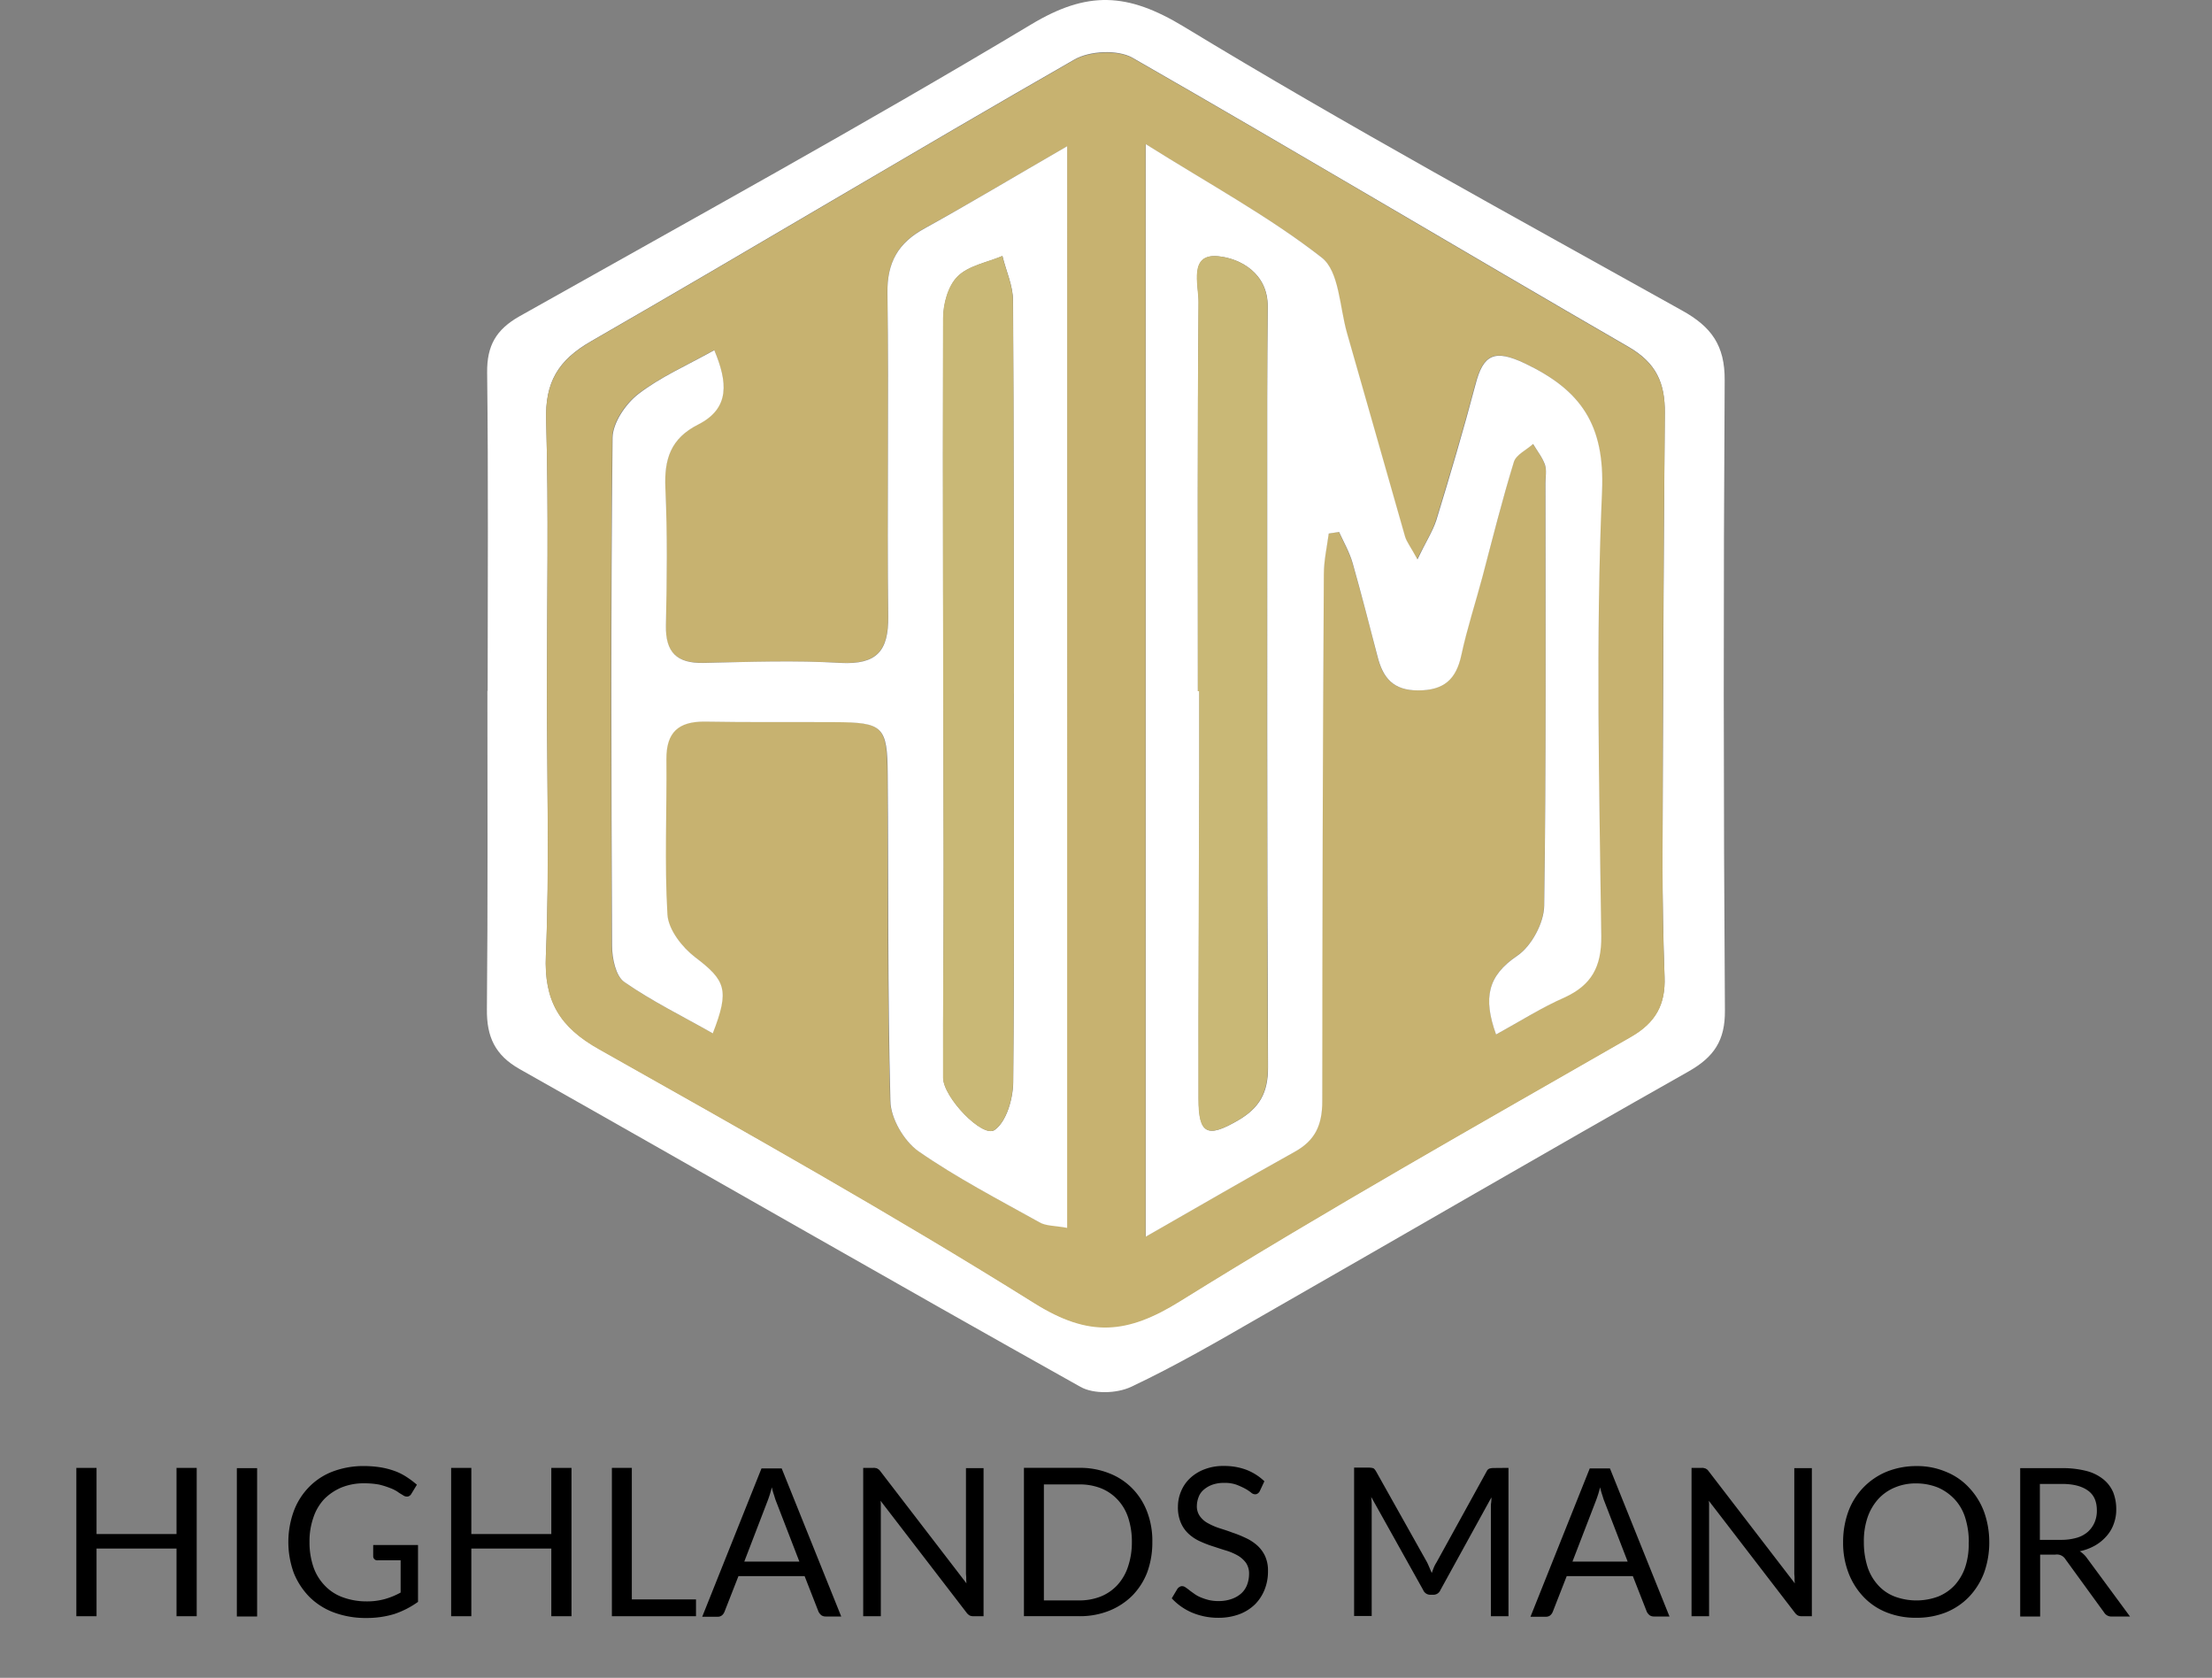 <svg id="Layer_1" data-name="Layer 1" xmlns="http://www.w3.org/2000/svg" viewBox="0 0 817.3 619.78"><rect x="0" y="0" width="817.3" height="619.78" fill="#808080" stroke="none"/><defs><style>.cls-1{fill:#fff;}.cls-2{fill:#c7b270;}.cls-3{fill:#c9b876;}.cls-4{fill:none;}.cls-5{isolation:isolate;}</style></defs><title>LogoBlack2</title><path class="cls-1" d="M176.18,337.65c0-39.21.28-78.52-.19-117.73-.1-9.95,3.34-15.87,11.95-20.75,63.22-35.58,126.81-70.49,189-107.78,20.84-12.53,35.57-11.86,56.42.76,60.35,36.63,122.51,70.49,184.19,104.91,10.81,6,15.78,12.91,15.69,25.73q-.72,116.34.09,232.78c.1,11.09-4,17.21-13.48,22.57C567,508,514.63,538.48,461.94,568.61c-15.78,9.08-31.56,18.26-48,26-5.26,2.49-13.87,2.77-18.75,0-69.24-38.73-138-78.33-207.14-117.34-9.19-5.17-12.25-12-12.15-22.1.38-39.21.19-78.51.19-117.72Zm21.9.19c0,32.42,1,64.94-.38,97.26-.77,17,5.16,26.59,19.7,34.72,54,30.5,108.26,60.82,160.76,93.72,20.18,12.62,34.33,11.38,53.94-.77,54.61-33.95,110.74-65.51,166.5-97.54,9.18-5.26,12.81-12,12.43-22.1-.48-14.15-.76-28.3-.76-42.46.19-55.28.38-110.55.86-165.83.09-11.09-3.16-18.46-13.39-24.39C536.53,175.07,475.8,138.82,414.4,103.63c-5.45-3.06-15.77-2.58-21.42.67C333.21,138.53,274.11,174,214.43,208.35c-12.24,7-17.12,15.2-16.64,29.36C198.75,271.09,198.08,304.46,198.08,337.84Z" transform="translate(4 -82.33)"/><path class="cls-2" d="M198.08,337.84c0-33.38.67-66.75-.29-100-.48-14.25,4.5-22.37,16.64-29.36,59.68-34.33,118.78-69.81,178.55-104,5.55-3.15,16-3.73,21.42-.67,61.4,35.1,122.13,71.44,183.34,106.83,10.23,5.93,13.48,13.29,13.39,24.39-.58,55.27-.77,110.55-.86,165.83,0,14.15.19,28.31.76,42.46.38,10.14-3.25,16.83-12.43,22.09-55.76,32-111.89,63.6-166.5,97.55-19.61,12.24-33.67,13.48-53.94.76-52.6-32.89-106.73-63.31-160.76-93.72-14.54-8.13-20.47-17.79-19.71-34.71C199,402.78,198.08,370.26,198.08,337.84ZM548.77,464.46c9.37-5.16,17-10,25.15-13.77,10-4.59,13.68-11.29,13.58-22.57-.66-54.8-2.1-109.69.29-164.4,1.05-24.67-7.84-37.39-28.5-47.24C548,211.12,544,213.13,541,224.32c-4.4,16.74-9.38,33.38-14.44,50-1.34,4.3-3.83,8.22-7,14.53-2.67-4.78-4-6.5-4.59-8.51-7.17-25-14.25-50-21.42-75.07-2.77-9.57-2.87-22.86-9.37-27.93-19.32-15-41.32-26.87-64.94-41.79V539.15c20.28-11.57,37.49-21.61,54.9-31.27,7.65-4.21,10.33-9.95,10.33-18.84-.2-64.84.19-129.68.57-194.52,0-5.07,1.15-10,1.82-15.11,1.24-.2,2.58-.39,3.82-.58,1.72,3.83,3.83,7.56,5,11.48,3.26,11.38,6.32,22.95,9.19,34.43,2,7.93,5.73,12.62,15,12.62,9.56,0,14.06-4.11,16-13.1,2.11-9.85,5.17-19.42,7.84-29.07,3.83-14.16,7.37-28.31,11.58-42.28.76-2.67,4.59-4.39,7.07-6.59,1.53,2.48,3.45,4.87,4.4,7.65.77,2,.19,4.49.19,6.79,0,52,.39,104.14-.47,156.17-.1,6.41-4.69,15-10,18.46C545.71,442.75,543.9,450.88,548.77,464.46ZM390.3,136.34c-19.7,11.38-35.95,21.13-52.59,30.22-9.86,5.35-14,12.52-13.87,24.1.57,39.68-.19,79.47.28,119.16.2,13-4.3,18-17.59,17.31-16.83-.86-33.76-.29-50.69,0-9.85.19-14.15-3.92-13.87-13.87.39-16.93.48-33.85-.19-50.69-.48-10.61,1.92-18.26,12.15-23.52,11.76-6,10.81-15.78,5.93-27.45-10.23,5.74-20,10-28.21,16.26-4.69,3.63-9.38,10.52-9.47,16.07-.67,62.54-.48,125.09-.19,187.63,0,4.59,1.34,11.19,4.49,13.39,10.23,7.17,21.61,12.72,32.71,19,6.31-16.16,4.68-19.6-6.5-28.11-4.79-3.64-9.86-10.14-10.24-15.69-1.24-19.13-.19-38.35-.38-57.48-.1-9.94,4.49-14.05,14.15-13.86,16,.19,31.95.09,47.92.19,18,.09,19.6,1.43,19.7,19.41.28,40.17-.1,80.34,1,120.5.2,6.41,5,14.73,10.24,18.46,14.15,9.85,29.64,17.88,44.75,26.3,2.4,1.34,5.74,1.15,10.33,2.1C390.3,403.06,390.3,271.85,390.3,136.34Z" transform="translate(4 -82.33)"/><path class="cls-1" d="M548.77,464.46c-4.87-13.58-3.06-21.71,7.84-29.07,5.26-3.54,9.86-12.15,9.95-18.46.77-52,.48-104.15.48-156.17,0-2.3.48-4.78-.19-6.79-1-2.78-2.87-5.07-4.4-7.65-2.39,2.2-6.22,3.92-7.08,6.59-4.3,14-7.84,28.12-11.57,42.28-2.58,9.65-5.74,19.31-7.84,29.07-1.92,9-6.41,13.1-16,13.1-9.28,0-13-4.69-15-12.62-3-11.48-5.93-23-9.18-34.43-1.15-4-3.25-7.65-5-11.48-1.25.19-2.58.38-3.83.58-.67,5.06-1.81,10-1.81,15.11q-.58,97.26-.58,194.52c0,9-2.68,14.63-10.33,18.84-17.4,9.66-34.62,19.7-54.89,31.27V135.57c23.72,14.92,45.62,26.78,65,41.89,6.5,5.07,6.6,18.26,9.37,27.92,7.17,25,14.25,50,21.42,75.08.58,2,2,3.73,4.6,8.51,3.06-6.41,5.64-10.33,7-14.54,5.07-16.54,10-33.18,14.44-50,2.87-11.19,7-13.2,18.26-7.85,20.66,9.85,29.56,22.57,28.5,47.25-2.39,54.7-1,109.6-.28,164.39.09,11.29-3.64,18-13.58,22.57C565.8,454.42,558.14,459.3,548.77,464.46ZM438.6,337.65h.57v31.46c-.09,39.69-.38,79.47-.28,119.16,0,13.2,3.34,14.44,14.53,7.94,7.94-4.59,11.19-10.23,11.1-19.8-.38-82.15-.29-164.3-.29-246.54,0-11.38.1-22.86.19-34.24.1-12.34-10.14-17.88-18.36-18.65-10.81-1-7.17,10.52-7.17,16.83C438.41,241.73,438.6,289.64,438.6,337.65Z" transform="translate(4 -82.33)"/><path class="cls-1" d="M390.3,136.34V535.9c-4.68-.86-7.93-.67-10.32-2.1-15.11-8.42-30.61-16.45-44.76-26.3C330,503.77,325.08,495.45,325,489c-1.06-40.17-.67-80.34-1-120.5-.1-18-1.72-19.32-19.7-19.42-16-.09-31.94.1-47.91-.19-9.66-.09-14.25,3.92-14.16,13.87.19,19.13-.76,38.35.38,57.48.39,5.54,5.45,12.05,10.24,15.68,11.19,8.51,12.81,12,6.5,28.12-11.09-6.31-22.47-11.86-32.71-19-3.15-2.2-4.49-8.8-4.49-13.39-.29-62.55-.48-125.09.19-187.64.09-5.45,4.78-12.43,9.47-16.07,8.13-6.31,17.88-10.52,28.11-16.25,4.88,11.66,5.93,21.42-5.93,27.44-10.23,5.17-12.62,12.82-12.14,23.53.76,16.83.57,33.76.19,50.69-.19,9.94,4,14.05,13.87,13.86,16.92-.38,33.85-1,50.68,0,13.3.67,17.79-4.3,17.6-17.31-.48-39.69.29-79.47-.29-119.16-.19-11.57,4-18.74,13.87-24.1C354.35,157.47,370.6,147.72,390.3,136.34ZM370.6,338.51h0c-.09-48.39,0-96.69-.28-145.08,0-5.55-2.59-11-3.92-16.55-5.65,2.4-12.53,3.54-16.55,7.56-3.54,3.54-5.35,10.23-5.35,15.49-.2,67,.09,134.08.19,201.12,0,26.5-.29,52.89-.19,79.38,0,7.27,14.63,22.38,19,19.32s6.79-11.48,6.88-17.6C370.8,434.34,370.6,386.42,370.6,338.51Z" transform="translate(4 -82.33)"/><path class="cls-3" d="M438.6,337.65c0-47.92-.19-95.83.19-143.84,0-6.41-3.63-17.88,7.17-16.83,8.32.77,18.46,6.31,18.37,18.65-.1,11.38-.19,22.86-.19,34.24,0,82.15-.2,164.3.28,246.54,0,9.57-3.15,15.21-11.09,19.8-11.19,6.5-14.54,5.17-14.54-7.94-.09-39.69.19-79.47.29-119.16V337.65Z" transform="translate(4 -82.33)"/><path class="cls-3" d="M370.6,338.51c0,47.91.2,95.83-.28,143.64-.1,6.12-2.49,14.54-6.89,17.6s-18.93-12.05-19-19.32c-.1-26.49.29-52.88.19-79.38-.09-67-.38-134.08-.19-201.12,0-5.35,1.82-12.05,5.36-15.49,4-4,10.9-5.16,16.54-7.56,1.34,5.55,3.92,11,3.92,16.55.38,48.3.29,96.69.38,145.08Z" transform="translate(4 -82.33)"/><rect class="cls-4" y="540.69" width="817.3" height="79.09"/><g class="cls-5"><path d="M68.68,624.55v54.8H61.22v-25H31.67v25H24.21v-54.8h7.46V649H61.22V624.55Z" transform="translate(4 -82.33)"/><path d="M91,679.45H83.51v-54.8H91Z" transform="translate(4 -82.33)"/><path d="M150.45,653.05v21a33.18,33.18,0,0,1-8.8,4.5A35,35,0,0,1,131.42,680a33.62,33.62,0,0,1-11.95-2,25.39,25.39,0,0,1-9.09-5.73,27.07,27.07,0,0,1-5.83-8.9,33.47,33.47,0,0,1,0-22.85,25.19,25.19,0,0,1,5.64-8.9,24.14,24.14,0,0,1,8.8-5.74,32,32,0,0,1,11.66-2,39.42,39.42,0,0,1,6,.48,29.54,29.54,0,0,1,5.16,1.34,21.28,21.28,0,0,1,4.4,2.2,36.05,36.05,0,0,1,3.83,2.87L148,634.12a2,2,0,0,1-1.24,1,2.37,2.37,0,0,1-1.72-.38c-.57-.38-1.34-.76-2.1-1.34a13.94,13.94,0,0,0-2.87-1.43,29.65,29.65,0,0,0-4-1.25,30.31,30.31,0,0,0-5.45-.47,21.86,21.86,0,0,0-8.42,1.53,19.75,19.75,0,0,0-6.4,4.3,18.4,18.4,0,0,0-4,6.79,26.37,26.37,0,0,0-1.44,9,28.15,28.15,0,0,0,1.44,9.28,18.55,18.55,0,0,0,4.21,6.88,17.06,17.06,0,0,0,6.6,4.31,25.41,25.41,0,0,0,8.79,1.53,24.46,24.46,0,0,0,6.79-.86,27.66,27.66,0,0,0,5.84-2.4V658.7h-8.51a1.49,1.49,0,0,1-1.63-1.44v-4.21Z" transform="translate(4 -82.33)"/><path d="M207.16,624.55v54.8H199.7v-25H170.15v25h-7.46v-54.8h7.46V649H199.7V624.55Z" transform="translate(4 -82.33)"/><path d="M253.16,673.14v6.21H222.08v-54.8h7.37v48.59Z" transform="translate(4 -82.33)"/><path d="M306.82,679.45h-5.74a2.72,2.72,0,0,1-1.63-.48,4.4,4.4,0,0,1-1-1.24l-5.16-13.2H268.85l-5.17,13.2a3.47,3.47,0,0,1-.86,1.24,2.41,2.41,0,0,1-1.62.57h-5.74l21.9-54.79h7.46Zm-15.5-20.37-8.61-22.28c-.28-.67-.47-1.44-.76-2.3a24.88,24.88,0,0,1-.77-2.77,42.44,42.44,0,0,1-1.62,5.16L271,659.17h20.37Z" transform="translate(4 -82.33)"/><path d="M359.41,624.55v54.8h-3.73a3.2,3.2,0,0,1-1.43-.28A4.1,4.1,0,0,1,353.1,678L321.35,636.7a12.23,12.23,0,0,1,.1,1.91v40.74h-6.51v-54.8h3.83a2.53,2.53,0,0,1,.86.1,1,1,0,0,1,.57.19,6.07,6.07,0,0,1,.58.38,4.42,4.42,0,0,1,.57.67l31.75,41.32a14.37,14.37,0,0,1-.09-1.92c0-.66-.1-1.24-.1-1.81V624.65h6.5Z" transform="translate(4 -82.33)"/><path d="M421.77,652a32,32,0,0,1-1.91,11.19,25.19,25.19,0,0,1-5.55,8.61,25.57,25.57,0,0,1-8.51,5.54,29.22,29.22,0,0,1-11,2H374.33v-54.8H394.8a28.85,28.85,0,0,1,11,2,24,24,0,0,1,8.51,5.55,24.74,24.74,0,0,1,5.55,8.7A30.09,30.09,0,0,1,421.77,652Zm-7.56,0a28.38,28.38,0,0,0-1.34-9,17.79,17.79,0,0,0-3.92-6.69,17.1,17.1,0,0,0-6.12-4.21,21.39,21.39,0,0,0-8-1.44H381.7v42.85h13a21.4,21.4,0,0,0,8-1.44,17.08,17.08,0,0,0,6.12-4.2,18.61,18.61,0,0,0,3.92-6.7A27.89,27.89,0,0,0,414.21,652Z" transform="translate(4 -82.33)"/><path d="M461.46,633.16a2.24,2.24,0,0,1-.77.86,1.6,1.6,0,0,1-.95.29,2.35,2.35,0,0,1-1.53-.67,15,15,0,0,0-2.2-1.44,27,27,0,0,0-3.16-1.43,12.64,12.64,0,0,0-4.49-.67,12.45,12.45,0,0,0-4.4.67,10,10,0,0,0-3.16,1.82,6.5,6.5,0,0,0-1.91,2.68,9.51,9.51,0,0,0-.67,3.34,6.24,6.24,0,0,0,1.15,3.83,8.65,8.65,0,0,0,3,2.58,24.25,24.25,0,0,0,4.21,1.82c1.53.48,3.15,1,4.78,1.62a41.45,41.45,0,0,1,4.78,1.92,17.18,17.18,0,0,1,4.21,2.67,12.19,12.19,0,0,1,3,3.92,12.73,12.73,0,0,1,1.15,5.74,17.85,17.85,0,0,1-1.24,6.79,16.2,16.2,0,0,1-3.54,5.45,16.82,16.82,0,0,1-5.74,3.64,21.92,21.92,0,0,1-7.74,1.34A24.91,24.91,0,0,1,436.4,678a22,22,0,0,1-7.46-5.26l2.11-3.53a2.45,2.45,0,0,1,.76-.67,1.56,1.56,0,0,1,1-.29,2.22,2.22,0,0,1,1.14.38c.39.29.87.58,1.44,1.05s1.15.86,1.82,1.34a10.94,10.94,0,0,0,2.39,1.34,20.85,20.85,0,0,0,3,1,15.56,15.56,0,0,0,3.83.39A14.08,14.08,0,0,0,451,673a10.65,10.65,0,0,0,3.54-2,8.17,8.17,0,0,0,2.2-3.15,11.28,11.28,0,0,0,.77-4.12,7,7,0,0,0-1.15-4.11,10.16,10.16,0,0,0-3-2.68,21.48,21.48,0,0,0-4.2-1.81c-1.63-.48-3.16-1-4.79-1.53a41.65,41.65,0,0,1-4.78-1.82,16.08,16.08,0,0,1-4.21-2.68,12,12,0,0,1-3-4.11,14.19,14.19,0,0,1-1.15-6.12,14.4,14.4,0,0,1,1.15-5.64,13.71,13.71,0,0,1,3.25-4.78,15.87,15.87,0,0,1,5.36-3.35,19,19,0,0,1,7.27-1.25,23,23,0,0,1,8.32,1.44,20,20,0,0,1,6.59,4.21Z" transform="translate(4 -82.33)"/><path d="M553.36,624.55v54.8h-6.5V639.09a9.93,9.93,0,0,1,.1-1.72,12.88,12.88,0,0,0,.09-1.91l-18.84,34.23a2.79,2.79,0,0,1-2.68,1.73h-1a2.81,2.81,0,0,1-2.68-1.73l-19.22-34.42a25.68,25.68,0,0,1,.19,3.72v40.27h-6.5v-54.8h5.45a5.79,5.79,0,0,1,1.53.19c.38.1.67.48,1.05,1.05l18.94,33.76c.28.57.57,1.24.86,1.91l.86,2c.29-.67.48-1.34.76-2a12.17,12.17,0,0,1,1-1.91l18.55-33.66a1.82,1.82,0,0,1,1.06-1,5.73,5.73,0,0,1,1.53-.2Z" transform="translate(4 -82.33)"/><path d="M612.85,679.45h-5.74a2.74,2.74,0,0,1-1.63-.48,4.2,4.2,0,0,1-1-1.24l-5.17-13.2H574.88l-5.16,13.2a3.6,3.6,0,0,1-.86,1.24,2.44,2.44,0,0,1-1.63.57h-5.74l21.9-54.79h7.46Zm-15.49-20.37-8.61-22.28c-.29-.67-.48-1.44-.77-2.3a24.88,24.88,0,0,1-.76-2.77,42.25,42.25,0,0,1-1.63,5.16L577,659.17h20.38Z" transform="translate(4 -82.33)"/><path d="M665.45,624.55v54.8h-3.73a3.24,3.24,0,0,1-1.44-.28,3.94,3.94,0,0,1-1.14-1.06L627.38,636.7a12.23,12.23,0,0,1,.1,1.91v40.74H621v-54.8h3.82a2.51,2.51,0,0,1,.86.1c.29.1.48.1.58.19s.38.19.57.38a4.42,4.42,0,0,1,.57.67l31.76,41.32a12.94,12.94,0,0,1-.1-1.92c0-.66-.1-1.24-.1-1.81V624.65h6.51Z" transform="translate(4 -82.33)"/><path d="M731,652a33,33,0,0,1-1.91,11.29,26.52,26.52,0,0,1-5.55,8.89,24.76,24.76,0,0,1-8.51,5.74,29.22,29.22,0,0,1-11,2,28.85,28.85,0,0,1-11-2,23.85,23.85,0,0,1-8.51-5.74,26.52,26.52,0,0,1-5.55-8.89A30.78,30.78,0,0,1,677,652a32.92,32.92,0,0,1,1.91-11.28A25.39,25.39,0,0,1,693,626a29.24,29.24,0,0,1,11-2.11A27.08,27.08,0,0,1,715,626a23.49,23.49,0,0,1,8.51,5.83,26.47,26.47,0,0,1,5.55,8.9A32.92,32.92,0,0,1,731,652Zm-7.56,0a29.68,29.68,0,0,0-1.34-9.08,17.57,17.57,0,0,0-3.92-6.79,18.58,18.58,0,0,0-6.12-4.31,21.59,21.59,0,0,0-8-1.53,19.73,19.73,0,0,0-8,1.53,17.27,17.27,0,0,0-6.13,4.31,19.82,19.82,0,0,0-3.92,6.79,27.17,27.17,0,0,0-1.34,9.08,29.79,29.79,0,0,0,1.34,9.09,18.5,18.5,0,0,0,3.92,6.79,15.94,15.94,0,0,0,6.13,4.2,23.11,23.11,0,0,0,16.06,0,17.08,17.08,0,0,0,6.12-4.2,19,19,0,0,0,3.92-6.79A27,27,0,0,0,723.4,652Z" transform="translate(4 -82.33)"/><path d="M783,679.45h-6.6a3.12,3.12,0,0,1-3-1.53l-14.25-19.61a3.7,3.7,0,0,0-3.73-1.72H749.8v22.86h-7.37v-54.8h15.5a35.17,35.17,0,0,1,9,1.05,16.43,16.43,0,0,1,6.21,3.06,12.6,12.6,0,0,1,3.64,4.78,17,17,0,0,1,1.14,6.32,14.86,14.86,0,0,1-.95,5.45,13.45,13.45,0,0,1-2.68,4.49,16.37,16.37,0,0,1-4.21,3.44,19.66,19.66,0,0,1-5.64,2.11,9.41,9.41,0,0,1,2.49,2.29Zm-25.34-28.31a20.41,20.41,0,0,0,5.64-.76,10.75,10.75,0,0,0,4.12-2.2,10,10,0,0,0,2.48-3.45,10.83,10.83,0,0,0,.86-4.4c0-3.25-1-5.73-3.25-7.36s-5.35-2.49-9.66-2.49H749.7v20.66Z" transform="translate(4 -82.33)"/></g></svg>